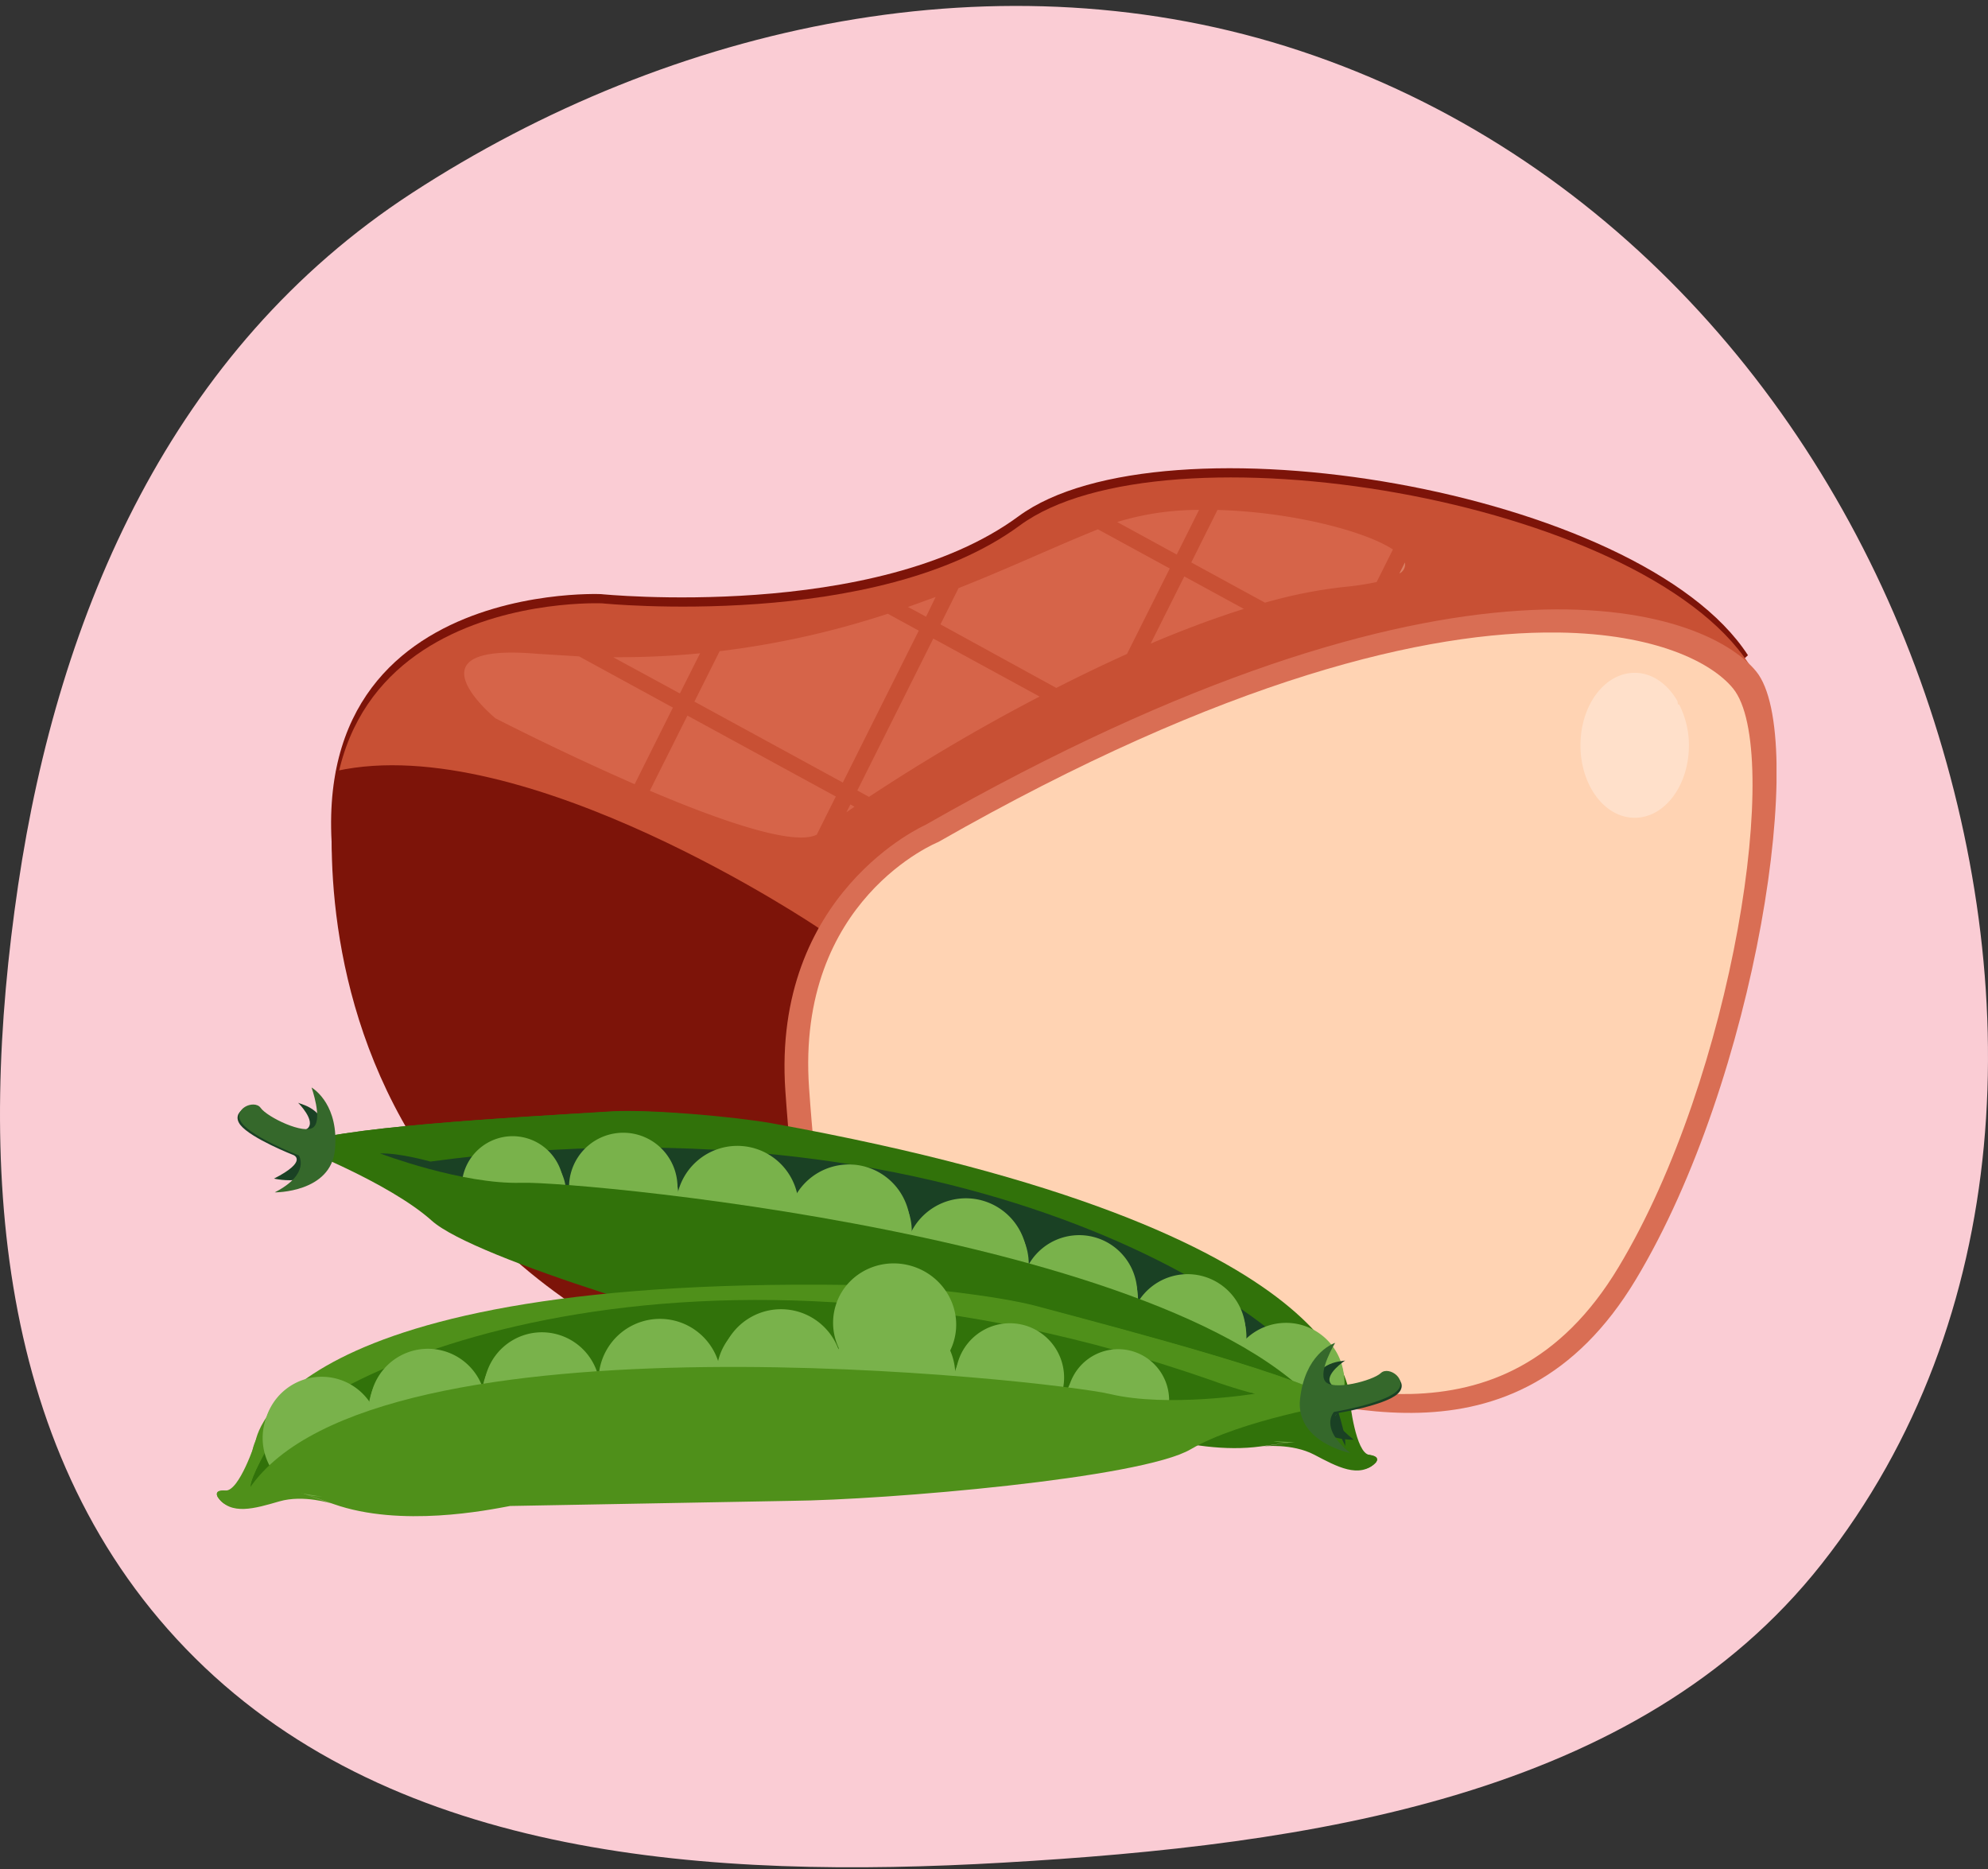 <svg xmlns="http://www.w3.org/2000/svg" width="300" height="282" fill="none" xmlns:v="https://vecta.io/nano"><rect width="100%" height="100%" fill="#333333" stroke="none"/><path d="M196.167 7.664c46.138 15.274 79.188 53.092 94.339 97.049 15.184 44.053 13.663 94.156-15.635 131.291-27.758 35.182-77.156 42.362-123.484 45.037-44.191 2.551-91.402-.559-121.951-30.867-30.527-30.286-32.837-75.172-26.701-116.611 6.1-41.193 23.205-80.859 59.434-104.44 39.263-25.555 89.012-36.352 133.998-21.46z" fill="#faccd4"/><g clip-path="url(#A)"><path d="M140.148 214.121s-67.969-4.429-87.134-70.711C36.777 87.217 90.681 89.641 90.681 89.641s41.403 4.183 63.014-11.738 93.797-4.165 110.08 20.961L140.148 214.121z" fill="#7d1409"/><path d="M140.339 215.514s-67.969-4.428-87.134-70.71C36.958 88.611 90.872 91.035 90.872 91.035s41.403 4.174 63.014-11.747 93.797-4.156 110.08 20.961L140.339 215.514z" fill="#c85034"/><path d="M123.529 140.02s-44.322-29.964-72.787-23.694c0 0-14.547 83.843 89.597 100.101l-16.81-76.407z" fill="#7d1409"/><path d="M124.72 204.662s6.773 15.311 22.565 9.569 16.665-10.098 34.548-6.443 46.776 15.575 65.005-14.7 26.129-82.021 18.183-91.781-45.558-22.41-125.4 23.176c0 0-23.184 10.224-21.102 40.153s6.201 40.026 6.201 40.026z" fill="#d96e54"/><path d="M244.247 191.191c-8.756 14.581-20.102 18.865-31.385 19.138h-.272c-10.974.182-21.82-3.418-30.211-5.122-3.113-.692-6.28-1.115-9.465-1.266-8.664-.265-11.819 3.171-23.401 7.391-1.807.677-3.703 1.082-5.628 1.202-11.028.584-15.838-10.307-15.838-10.307s-3.964-9.605-5.955-38.084 19.492-37.092 19.492-37.092c43.386-24.77 73.851-31.842 93.417-31.614.069-.009.139-.009.209 0 14.546.201 23.065 4.466 26.311 8.429 7.582 9.251.072 58.517-17.274 87.325z" fill="#ffd3b3"/><g fill="#d66449"><path d="M141.194 90.068l-4.173 1.513 2.727 1.467 1.446-2.98zm-14.01 28.007l11.464-22.92-4.673-2.552a131.87 131.87 0 0 1-25.375 5.65l-3.809 7.609 22.393 12.212zm1.145 3.298l-.6 1.185 1.218-.839-.618-.346z"/></g><path d="M212.008 84.865l-.836 1.668a1.54 1.54 0 0 0 .699-.692c.151-.301.199-.644.137-.975z" fill="#da7e62"/><g fill="#d66449"><path d="M140.839 96.348l-11.464 22.92 1.763.966a288.29 288.29 0 0 1 25.739-15.137l-16.038-8.749zm-37.103 11.621l-5.673 11.337c10.701 4.556 21.756 8.384 25.193 6.625l2.873-5.75-22.393-12.212zm-28.956.418a405.66 405.66 0 0 0 20.992 9.933l5.773-11.556-14.155-7.728-6.364-.392c-20.283-1.741-6.246 9.743-6.246 9.743zm84.624-4.592c3.482-1.768 7.055-3.5 10.665-5.122l6.455-12.895-10.837-5.914c-6.364 2.552-13.229 5.787-21.038 8.876l-2.728 5.468 17.483 9.588zm-53.758-5.223c-4.357.421-8.733.618-13.11.592l10.064 5.468 3.046-6.061zm78.078-21.627l-3.955 7.919 11.129 6.07a71.38 71.38 0 0 1 11.991-2.379 42.27 42.27 0 0 0 4.855-.738l2.455-4.912c-4.328-2.853-15.574-5.678-26.475-5.96zm-10.082 20.169c4.737-2.014 9.473-3.8 14.064-5.24l-8.991-4.903-5.073 10.143zm3.936-13.441l3.364-6.735a42.02 42.02 0 0 0-12.355 1.823l8.991 4.912z"/></g><g style="mix-blend-mode:overlay" opacity=".3"><path d="M254.866 112.452c0 6.051-3.637 10.936-8.183 10.936s-8.182-4.912-8.182-10.936 3.637-10.936 8.182-10.936c2.628 0 4.955 1.667 6.446 4.256l.082.519h.182a13.54 13.54 0 0 1 1.473 6.161z" fill="#fff"/></g><g fill="#31720a"><path d="M44.505 172.91s14.183 5.468 20.656 11.273 43.64 16.742 57.487 19.722l41.43 9.268c3.192 1.294 15.501 6.534 26.166 5.067s.282 0 .282 0 4.427-.528 7.819 1.258 6.772 3.645 9.254 1.194c0 0 .91-.912-1.208-1.212s-2.546-6.662-2.546-6.662 2.282-26.338-87.28-43.18c-5.673-1.066-18.473-2.251-24.237-1.913-14.501.847-43.04 2.369-47.858 5.194l.036-.009z"/><path d="M44.495 172.873s14.165 5.276 20.629 10.936 43.576 16.204 57.423 19.074l41.394 8.931c3.209 1.258 15.456 6.334 26.147 4.867s.282 0 .282 0 4.428-.519 7.81 1.212 6.764 5.341 9.246 2.962c0 0 1.291-1.075-.791-1.34s-2.936-8.147-2.936-8.147 2.345-25.672-87.116-41.867c-5.664-1.021-18.465-2.142-24.22-1.823-14.501.912-43.03 2.424-47.867 5.186v.009z"/><path d="M57.369 174.039s9.746 4.73 15.901 4.475 28.785-1.231 44.059 4.365 58.14 10.225 83.787 34.267c0 0 3.801 5.267.737-4.684-4.219-13.734-56.004-50.197-137.938-39.079 0 0-3.619.547-6.546.656z"/></g><g fill="#1a4124"><path d="M57.369 174.04s9.882 6.024 16.028 5.769 28.784-1.267 44.039 4.146 58.105 9.833 83.643 33.227c0 0 3.791 5.131.755-4.556-4.192-13.388-54.959-48.392-136.892-37.365.036.009-4.646-1.331-7.573-1.221zm-12.382-7.655s2.728 2.734 1.428 3.873-6.61-1.44-7.51-2.734-4.228.182-2.628 2.214 8.046 4.557 8.046 4.557 2.173.912-2.973 3.536c0 0 7.519 1.823 8.055-4.383s-3.9-6.744-4.418-7.063z"/></g><path d="M47.014 164.078s1.691 4.758.309 5.988-7.028-1.531-7.983-2.898-4.482.182-2.782 2.351 8.537 4.812 8.537 4.812 1.818 2.779-3.637 5.577c0 0 8.491.082 9.092-6.47s-2.991-9.014-3.537-9.36z" fill="#35682b"/><g fill="#79b24b"><path d="M202.798 207.513a8.82 8.82 0 0 1-.985 5.01c-.816 1.535-2.067 2.794-3.596 3.616a8.75 8.75 0 0 1-4.995 1.005 8.77 8.77 0 0 1-4.709-1.947 8.8 8.8 0 0 1-2.836-4.242 8.81 8.81 0 0 1-.008-5.106c.502-1.665 1.485-3.144 2.825-4.25s2.977-1.787 4.704-1.96a8.76 8.76 0 0 1 6.426 1.945c1.801 1.476 2.942 3.609 3.174 5.929z"/><path d="M187.943 200.168c.173 1.73-.17 3.474-.986 5.009s-2.067 2.794-3.596 3.617-3.267 1.172-4.994 1.004a8.76 8.76 0 0 1-4.71-1.947c-1.343-1.101-2.33-2.578-2.836-4.241a8.82 8.82 0 0 1-.007-5.107 8.79 8.79 0 0 1 2.824-4.249 8.76 8.76 0 0 1 4.704-1.961c2.315-.231 4.626.469 6.427 1.945a8.8 8.8 0 0 1 3.174 5.93z"/><path d="M171.578 194.282c.173 1.731-.17 3.474-.985 5.009s-2.067 2.794-3.597 3.617-3.267 1.172-4.994 1.004-3.366-.845-4.709-1.947-2.33-2.577-2.837-4.241a8.82 8.82 0 0 1-.007-5.107 8.8 8.8 0 0 1 2.825-4.249 8.75 8.75 0 0 1 4.703-1.96 8.74 8.74 0 0 1 3.407.329c1.104.333 2.131.881 3.022 1.612a8.79 8.79 0 0 1 2.176 2.65c.544 1.018.882 2.133.996 3.283z"/><path d="M154.967 189.151a9.29 9.29 0 0 1-1.037 5.286 9.27 9.27 0 0 1-3.793 3.817 9.24 9.24 0 0 1-5.268 1.061c-1.823-.177-3.552-.891-4.969-2.053s-2.459-2.718-2.994-4.474a9.3 9.3 0 0 1-.008-5.387 9.28 9.28 0 0 1 2.979-4.484c1.414-1.166 3.14-1.886 4.962-2.068a9.24 9.24 0 0 1 6.779 2.05c1.899 1.556 3.104 3.805 3.349 6.252z"/><path d="M137.312 184.046a9.3 9.3 0 0 1-1.038 5.286c-.86 1.62-2.179 2.949-3.792 3.817s-3.447 1.237-5.27 1.061-3.551-.891-4.968-2.053a9.28 9.28 0 0 1-2.993-4.474 9.29 9.29 0 0 1 2.97-9.871c1.414-1.166 3.141-1.886 4.963-2.068a9.21 9.21 0 0 1 3.593.347c1.164.351 2.246.929 3.187 1.7s1.721 1.72 2.295 2.794.932 2.249 1.053 3.461z"/><path d="M120.483 181.25c.182 1.826-.181 3.664-1.042 5.284a9.27 9.27 0 0 1-3.795 3.813 9.24 9.24 0 0 1-5.268 1.057 9.25 9.25 0 0 1-4.967-2.055c-1.417-1.163-2.457-2.72-2.991-4.475a9.29 9.29 0 0 1-.006-5.386 9.28 9.28 0 0 1 2.979-4.483 9.25 9.25 0 0 1 4.962-2.067c1.209-.12 2.431-.002 3.594.351a9.23 9.23 0 0 1 3.187 1.702 9.28 9.28 0 0 1 2.295 2.796 9.29 9.29 0 0 1 1.052 3.463zm-18.292-3.01a8.22 8.22 0 0 1-.892 4.686c-.754 1.439-1.918 2.621-3.343 3.396s-3.047 1.108-4.662.957a8.17 8.17 0 0 1-4.405-1.805c-1.258-1.026-2.182-2.403-2.658-3.957a8.22 8.22 0 0 1-.012-4.77 8.21 8.21 0 0 1 2.638-3.97 8.17 8.17 0 0 1 4.396-1.827c2.148-.212 4.292.435 5.966 1.801a8.21 8.21 0 0 1 2.972 5.489zm-17.174.128c.153 1.518-.148 3.046-.862 4.393a7.7 7.7 0 0 1-3.151 3.172 7.67 7.67 0 0 1-8.508-.823 7.71 7.71 0 0 1-2.488-3.718 7.73 7.73 0 0 1-.008-4.476 7.71 7.71 0 0 1 2.475-3.727 7.68 7.68 0 0 1 4.123-1.72 7.69 7.69 0 0 1 5.632 1.706 7.72 7.72 0 0 1 2.787 5.193zm117.8 29.382c.221 1.735-.08 3.498-.863 5.061s-2.015 2.858-3.536 3.716a8.75 8.75 0 0 1-5.002 1.103 8.76 8.76 0 0 1-4.765-1.885c-1.365-1.09-2.377-2.563-2.903-4.231s-.543-3.456-.05-5.134a8.79 8.79 0 0 1 2.819-4.288c1.345-1.116 2.99-1.806 4.726-1.979 1.129-.13 2.273-.035 3.365.279s2.112.841 3.001 1.55a8.65 8.65 0 0 1 2.18 2.584 8.7 8.7 0 0 1 1.028 3.224z"/><path d="M188.025 200.642a8.82 8.82 0 0 1-.863 5.062 8.79 8.79 0 0 1-3.536 3.715 8.75 8.75 0 0 1-5.002 1.104 8.76 8.76 0 0 1-4.766-1.886 8.8 8.8 0 0 1-2.902-4.231c-.526-1.668-.543-3.456-.05-5.134s1.474-3.171 2.818-4.288a8.77 8.77 0 0 1 4.727-1.979c1.129-.129 2.272-.034 3.365.28a8.63 8.63 0 0 1 3.001 1.55c.889.709 1.63 1.587 2.181 2.583s.899 2.092 1.027 3.224z"/><path d="M171.659 194.955c.223 1.737-.076 3.502-.859 5.068a8.8 8.8 0 0 1-3.537 3.723 8.76 8.76 0 0 1-5.009 1.108 8.77 8.77 0 0 1-4.771-1.885 8.81 8.81 0 0 1-2.908-4.235 8.83 8.83 0 0 1-.052-5.141 8.81 8.81 0 0 1 2.822-4.293 8.77 8.77 0 0 1 4.732-1.982c2.28-.257 4.569.403 6.365 1.835s2.953 3.517 3.217 5.802z"/><path d="M146.885 199.713c5.086-.509 8.808-4.942 8.314-9.9s-5.019-8.564-10.105-8.054-8.809 4.942-8.314 9.9 5.018 8.564 10.105 8.054z"/><path d="M129.237 194.79c5.086-.51 8.808-4.942 8.314-9.9s-5.019-8.565-10.105-8.055-8.808 4.943-8.314 9.901 5.019 8.564 10.105 8.054z"/><path d="M112.007 192.708c5.086-.51 8.808-4.943 8.314-9.901s-5.019-8.564-10.105-8.054-8.809 4.942-8.314 9.9 5.019 8.564 10.105 8.055z"/><path d="M102.318 179.535a8.22 8.22 0 0 1-.797 4.724 8.2 8.2 0 0 1-3.295 3.472 8.16 8.16 0 0 1-4.668 1.034c-1.624-.129-3.172-.74-4.447-1.756s-2.219-2.391-2.71-3.948a8.22 8.22 0 0 1-.047-4.791 8.2 8.2 0 0 1 2.632-4c1.255-1.041 2.791-1.683 4.412-1.844a8.05 8.05 0 0 1 5.926 1.705 8.09 8.09 0 0 1 2.992 5.404zm-23.83 8.05c4.227-.424 7.319-4.109 6.907-8.231s-4.172-7.119-8.399-6.695-7.319 4.11-6.907 8.232 4.172 7.119 8.399 6.694z"/></g><path d="M57.369 174.041s12.41 4.703 21.338 4.42 111.536 9.022 124.437 40.035l.127 1.349-3.636-2.06-11.129-.465-23.71-5.996-28.575-9.113-31.821-6.544-30.911-7.227-6.055-4.985-10.064-9.414z" fill="#31720a"/><g fill="#79b24b"><path d="M152.013 187.173c-.254.592-1.419.647-2.6.127s-1.919-1.421-1.655-2.014 1.418-.647 2.6-.127 1.919 1.422 1.655 2.014zm34.193 11.628c-.3.565-1.464.538-2.6-.064s-1.818-1.558-1.509-2.123 1.463-.547 2.6.054 1.846 1.559 1.509 2.133zm14.865 10.161c-.491.419-1.555 0-2.382-1.03s-1.1-2.124-.609-2.543 1.564.055 2.391 1.039 1.1 2.124.6 2.534zm-68.123-27.312c-.264.592-1.427.647-2.6.127s-1.919-1.421-1.664-2.014 1.427-.647 2.609-.118 1.918 1.385 1.655 2.005zm-56.441-5.832c.136.447-.482 1.03-1.382 1.303s-1.736.119-1.873-.337.491-1.029 1.391-1.303 1.736-.119 1.864.337zm34.239.882c.191.62-.664 1.413-1.9 1.823s-2.382.155-2.564-.456.673-1.421 1.909-1.822 2.346-.164 2.555.455z"/></g><g fill="#4f901a"><path d="M202.18 211.76s-14.992 2.497-22.492 6.908-46.095 7.646-60.26 7.783l-42.448.775c-3.355.628-16.492 3.29-26.647-.292s-.273-.064-.273-.064-4.237-1.403-7.91-.337-7.364 2.196-9.31-.683c0 0-.673-1.094 1.427-.912s3.819-6.015 3.819-6.015 3.027-26.256 94.107-24.807c5.773.101 18.547 1.504 24.129 2.99 14.028 3.745 41.694 10.936 45.858 14.69v-.036z"/><path d="M202.189 211.725s-14.937 2.333-22.392 6.58-45.931 7.136-60.069 7.172-38.966-.146-42.348.446-16.428 3.099-26.584-.482-.282-.064-.282-.064-4.227-1.394-7.882-.383-7.692 3.873-9.655 1.048c0 0-1.046-1.312 1.045-1.148s4.546-7.401 4.546-7.401 2.828-25.617 93.707-23.539c5.764.137 18.52 1.604 24.093 3.098 14.037 3.755 41.684 11.009 45.867 14.673h-.046z"/></g><g fill="#31720a"><path d="M189.343 210.292s-10.492 2.671-16.465 1.194-27.966-6.98-44.049-4.556-59.004-1.65-88.925 16.768c0 0-4.782 4.393.2-4.738 6.882-12.613 64.905-37.949 142.957-10.617 0 .027 3.436 1.248 6.282 1.949z"/><path d="M189.343 210.293s-10.91 3.919-16.856 2.434-27.948-7.017-43.976-4.775-58.896-2.024-88.625 15.775c0 0-4.728 4.256.182-4.639 6.773-12.276 63.505-36.39 141.575-9.114.018 0 4.855-.382 7.701.319z"/></g><path d="M202.999 205.271s-3.21 2.115-2.173 3.509 6.773-.091 7.909-1.167 4.101 1.021 2.128 2.734-8.774 2.816-8.774 2.816-2.318.447 2.191 4.065c0 0-7.718.246-7.018-5.905s5.173-5.842 5.737-6.052z" fill="#1a4124"/><path d="M201.48 202.611s-2.609 4.32-1.5 5.805 7.182-.091 8.401-1.248 4.355 1.094 2.254 2.871-9.328 2.998-9.328 2.998-2.318 2.37 2.473 6.206c0 0-8.337-1.631-7.591-8.202s4.691-8.202 5.291-8.43z" fill="#35682b"/><g fill="#79b24b"><path d="M40.177 213.911c-.516 1.662-.529 3.439-.036 5.107s1.467 3.153 2.801 4.266a8.76 8.76 0 0 0 9.697 1.024c1.536-.81 2.798-2.059 3.626-3.588a8.81 8.81 0 0 0 1.025-5.002c-.159-1.733-.828-3.379-1.92-4.731a8.77 8.77 0 0 0-4.219-2.863 8.76 8.76 0 0 0-6.681.618 8.79 8.79 0 0 0-4.292 5.169z"/><path d="M56.196 209.692c-.515 1.66-.527 3.437-.035 5.105a8.8 8.8 0 0 0 2.8 4.265c1.334 1.112 2.967 1.804 4.692 1.986s3.467-.152 5.003-.962 2.798-2.057 3.626-3.585a8.81 8.81 0 0 0-.888-9.731 8.78 8.78 0 0 0-4.216-2.866c-1.1-.342-2.257-.465-3.404-.36a8.76 8.76 0 0 0-3.283.974 8.78 8.78 0 0 0-2.661 2.158 8.81 8.81 0 0 0-1.635 3.016z"/><path d="M73.407 207.213c-.514 1.662-.525 3.439-.031 5.107a8.8 8.8 0 0 0 2.804 4.263 8.77 8.77 0 0 0 4.695 1.982c1.726.181 3.467-.155 5.002-.966a8.78 8.78 0 0 0 3.623-3.59 8.81 8.81 0 0 0 1.023-5.002c-.16-1.732-.829-3.378-1.923-4.729s-2.562-2.346-4.22-2.861a8.76 8.76 0 0 0-3.405-.361 8.74 8.74 0 0 0-3.282.976c-1.02.538-1.923 1.273-2.659 2.162a8.78 8.78 0 0 0-1.627 3.019z"/><path d="M90.744 205.517c-.543 1.753-.556 3.627-.037 5.386a9.28 9.28 0 0 0 2.955 4.5 9.25 9.25 0 0 0 4.951 2.095c1.821.192 3.657-.162 5.277-1.016a9.26 9.26 0 0 0 3.826-3.783c.873-1.612 1.25-3.448 1.083-5.276s-.872-3.564-2.024-4.99a9.25 9.25 0 0 0-4.448-3.022c-2.343-.727-4.879-.492-7.051.652s-3.801 3.107-4.532 5.454z"/><path d="M109.019 204.06a9.29 9.29 0 0 0-.037 5.387 9.28 9.28 0 0 0 2.954 4.499c1.408 1.173 3.131 1.903 4.951 2.095a9.24 9.24 0 0 0 5.278-1.015 9.26 9.26 0 0 0 3.824-3.784c.874-1.612 1.251-3.449 1.084-5.276a9.29 9.29 0 0 0-2.023-4.99c-1.152-1.426-2.701-2.478-4.449-3.022a9.25 9.25 0 0 0-7.051.652c-2.171 1.145-3.801 3.107-4.531 5.454z"/><path d="M126.065 204.725c-.543 1.752-.556 3.627-.036 5.386s1.547 3.325 2.954 4.499a9.24 9.24 0 0 0 4.951 2.095c1.821.192 3.657-.161 5.277-1.015a9.26 9.26 0 0 0 3.825-3.783 9.3 9.3 0 0 0 1.084-5.277c-.167-1.827-.872-3.563-2.024-4.989s-2.7-2.478-4.448-3.023a9.24 9.24 0 0 0-7.053.65 9.27 9.27 0 0 0-4.53 5.457zm18.52.692a8.23 8.23 0 0 0-.036 4.765c.459 1.556 1.368 2.941 2.612 3.98s2.768 1.683 4.378 1.853 3.235-.142 4.668-.898a8.19 8.19 0 0 0 3.382-3.348 8.21 8.21 0 0 0 .955-4.667 8.2 8.2 0 0 0-1.794-4.411c-1.02-1.261-2.39-2.19-3.937-2.669a8.17 8.17 0 0 0-6.227.578 8.2 8.2 0 0 0-4.001 4.817zm16.81 3.564c-.453 1.456-.466 3.015-.035 4.478s1.284 2.766 2.453 3.742a7.69 7.69 0 0 0 4.115 1.745c1.514.161 3.04-.133 4.387-.843a7.69 7.69 0 0 0 3.181-3.145 7.71 7.71 0 0 0 .9-4.385c-.139-1.519-.724-2.963-1.682-4.149a7.68 7.68 0 0 0-3.7-2.51c-1.946-.605-4.051-.41-5.855.54s-3.157 2.578-3.764 4.527zm-121.291 5.157a8.82 8.82 0 0 0-.166 5.132 8.8 8.8 0 0 0 2.72 4.35c1.318 1.146 2.948 1.872 4.68 2.085s3.489-.096 5.045-.889 2.84-2.032 3.69-3.561a8.81 8.81 0 0 0 1.077-5.019 8.8 8.8 0 0 0-1.903-4.767 8.78 8.78 0 0 0-4.234-2.89c-2.182-.713-4.557-.527-6.603.515a8.67 8.67 0 0 0-4.307 5.044z"/><path d="M56.051 210.193c-.561 1.656-.618 3.442-.161 5.131s1.405 3.201 2.724 4.346a8.76 8.76 0 0 0 9.725 1.19c1.555-.794 2.839-2.034 3.687-3.563s1.222-3.277 1.074-5.02-.811-3.402-1.905-4.765-2.568-2.369-4.234-2.888a8.66 8.66 0 0 0-6.602.525 8.69 8.69 0 0 0-4.308 5.044z"/><path d="M73.198 207.86a8.82 8.82 0 0 0-.166 5.132 8.8 8.8 0 0 0 2.721 4.35c1.318 1.146 2.948 1.873 4.68 2.086s3.489-.097 5.045-.89a8.79 8.79 0 0 0 3.69-3.561c.85-1.528 1.224-3.276 1.077-5.02a8.8 8.8 0 0 0-1.903-4.766c-1.093-1.364-2.567-2.37-4.233-2.89a8.65 8.65 0 0 0-6.6.522 8.69 8.69 0 0 0-4.31 5.037zm70.694-5.353c1.492-4.784-1.278-9.908-6.185-11.445s-10.094 1.095-11.585 5.878 1.278 9.908 6.185 11.445 10.094-1.095 11.585-5.878zm-17.691 7.773c1.474-4.758-1.288-9.848-6.17-11.367s-10.034 1.106-11.508 5.865 1.288 9.848 6.17 11.368 10.034-1.107 11.508-5.866z"/><path d="M143.396 211.305c1.475-4.758-1.286-9.848-6.168-11.368s-10.034 1.105-11.509 5.863 1.287 9.848 6.168 11.369 10.034-1.105 11.509-5.864z"/><path d="M144.203 206.656c-.527 1.544-.583 3.211-.161 4.788s1.306 2.99 2.536 4.061a8.17 8.17 0 0 0 9.073 1.121 8.18 8.18 0 0 0 3.442-3.323 8.21 8.21 0 0 0 1.004-4.683c-.137-1.627-.756-3.175-1.777-4.447a8.19 8.19 0 0 0-3.952-2.694c-2.033-.661-4.245-.488-6.15.483a8.09 8.09 0 0 0-4.015 4.694zm31.4 8.053c1.227-3.955-1.068-8.186-5.125-9.45s-8.339.92-9.565 4.875 1.069 8.187 5.125 9.45 8.339-.919 9.565-4.875z"/></g><path d="M189.343 210.294s-13.101 2.114-21.82.045-111.072-13.533-129.901 14.263l-.409 1.294 3.991-1.285 11.001 1.822 24.429-1.121 29.812-3.226h32.493l31.72-.911 6.928-3.645 11.756-7.236z" fill="#4f901a"/><g fill="#79b24b"><path d="M93.99 204.169c.136.629 1.264.911 2.518.638s2.173-1.003 2.027-1.631-1.264-.912-2.518-.647-2.164 1.011-2.027 1.64zm-35.857 4.52c.182.62 1.328.829 2.564.464s2.082-1.166 1.909-1.776-1.336-.83-2.564-.465-2.091 1.157-1.909 1.777zm-16.565 6.973c.4.501 1.546.264 2.555-.538s1.5-1.823 1.1-2.36-1.537-.274-2.546.528-1.509 1.878-1.109 2.37zm72.205-13.079c.137.629 1.264.911 2.528.647s2.163-1.011 2.027-1.64-1.273-.912-2.527-.638-2.164 1.039-2.028 1.631zm56.459 5.605c-.218.419.273 1.111 1.1 1.558s1.682.465 1.9.046-.272-1.112-1.1-1.55-1.682-.464-1.9-.054zm-33.693-5.997c-.3.574.372 1.522 1.509 2.133s2.3.628 2.6.063-.373-1.522-1.509-2.123-2.3-.638-2.6-.073z"/></g></g><defs><clipPath id="A"><path fill="#fff" transform="translate(32.713 70.648)" d="M0 0h235.372v158.127H0z"/></clipPath></defs></svg>
